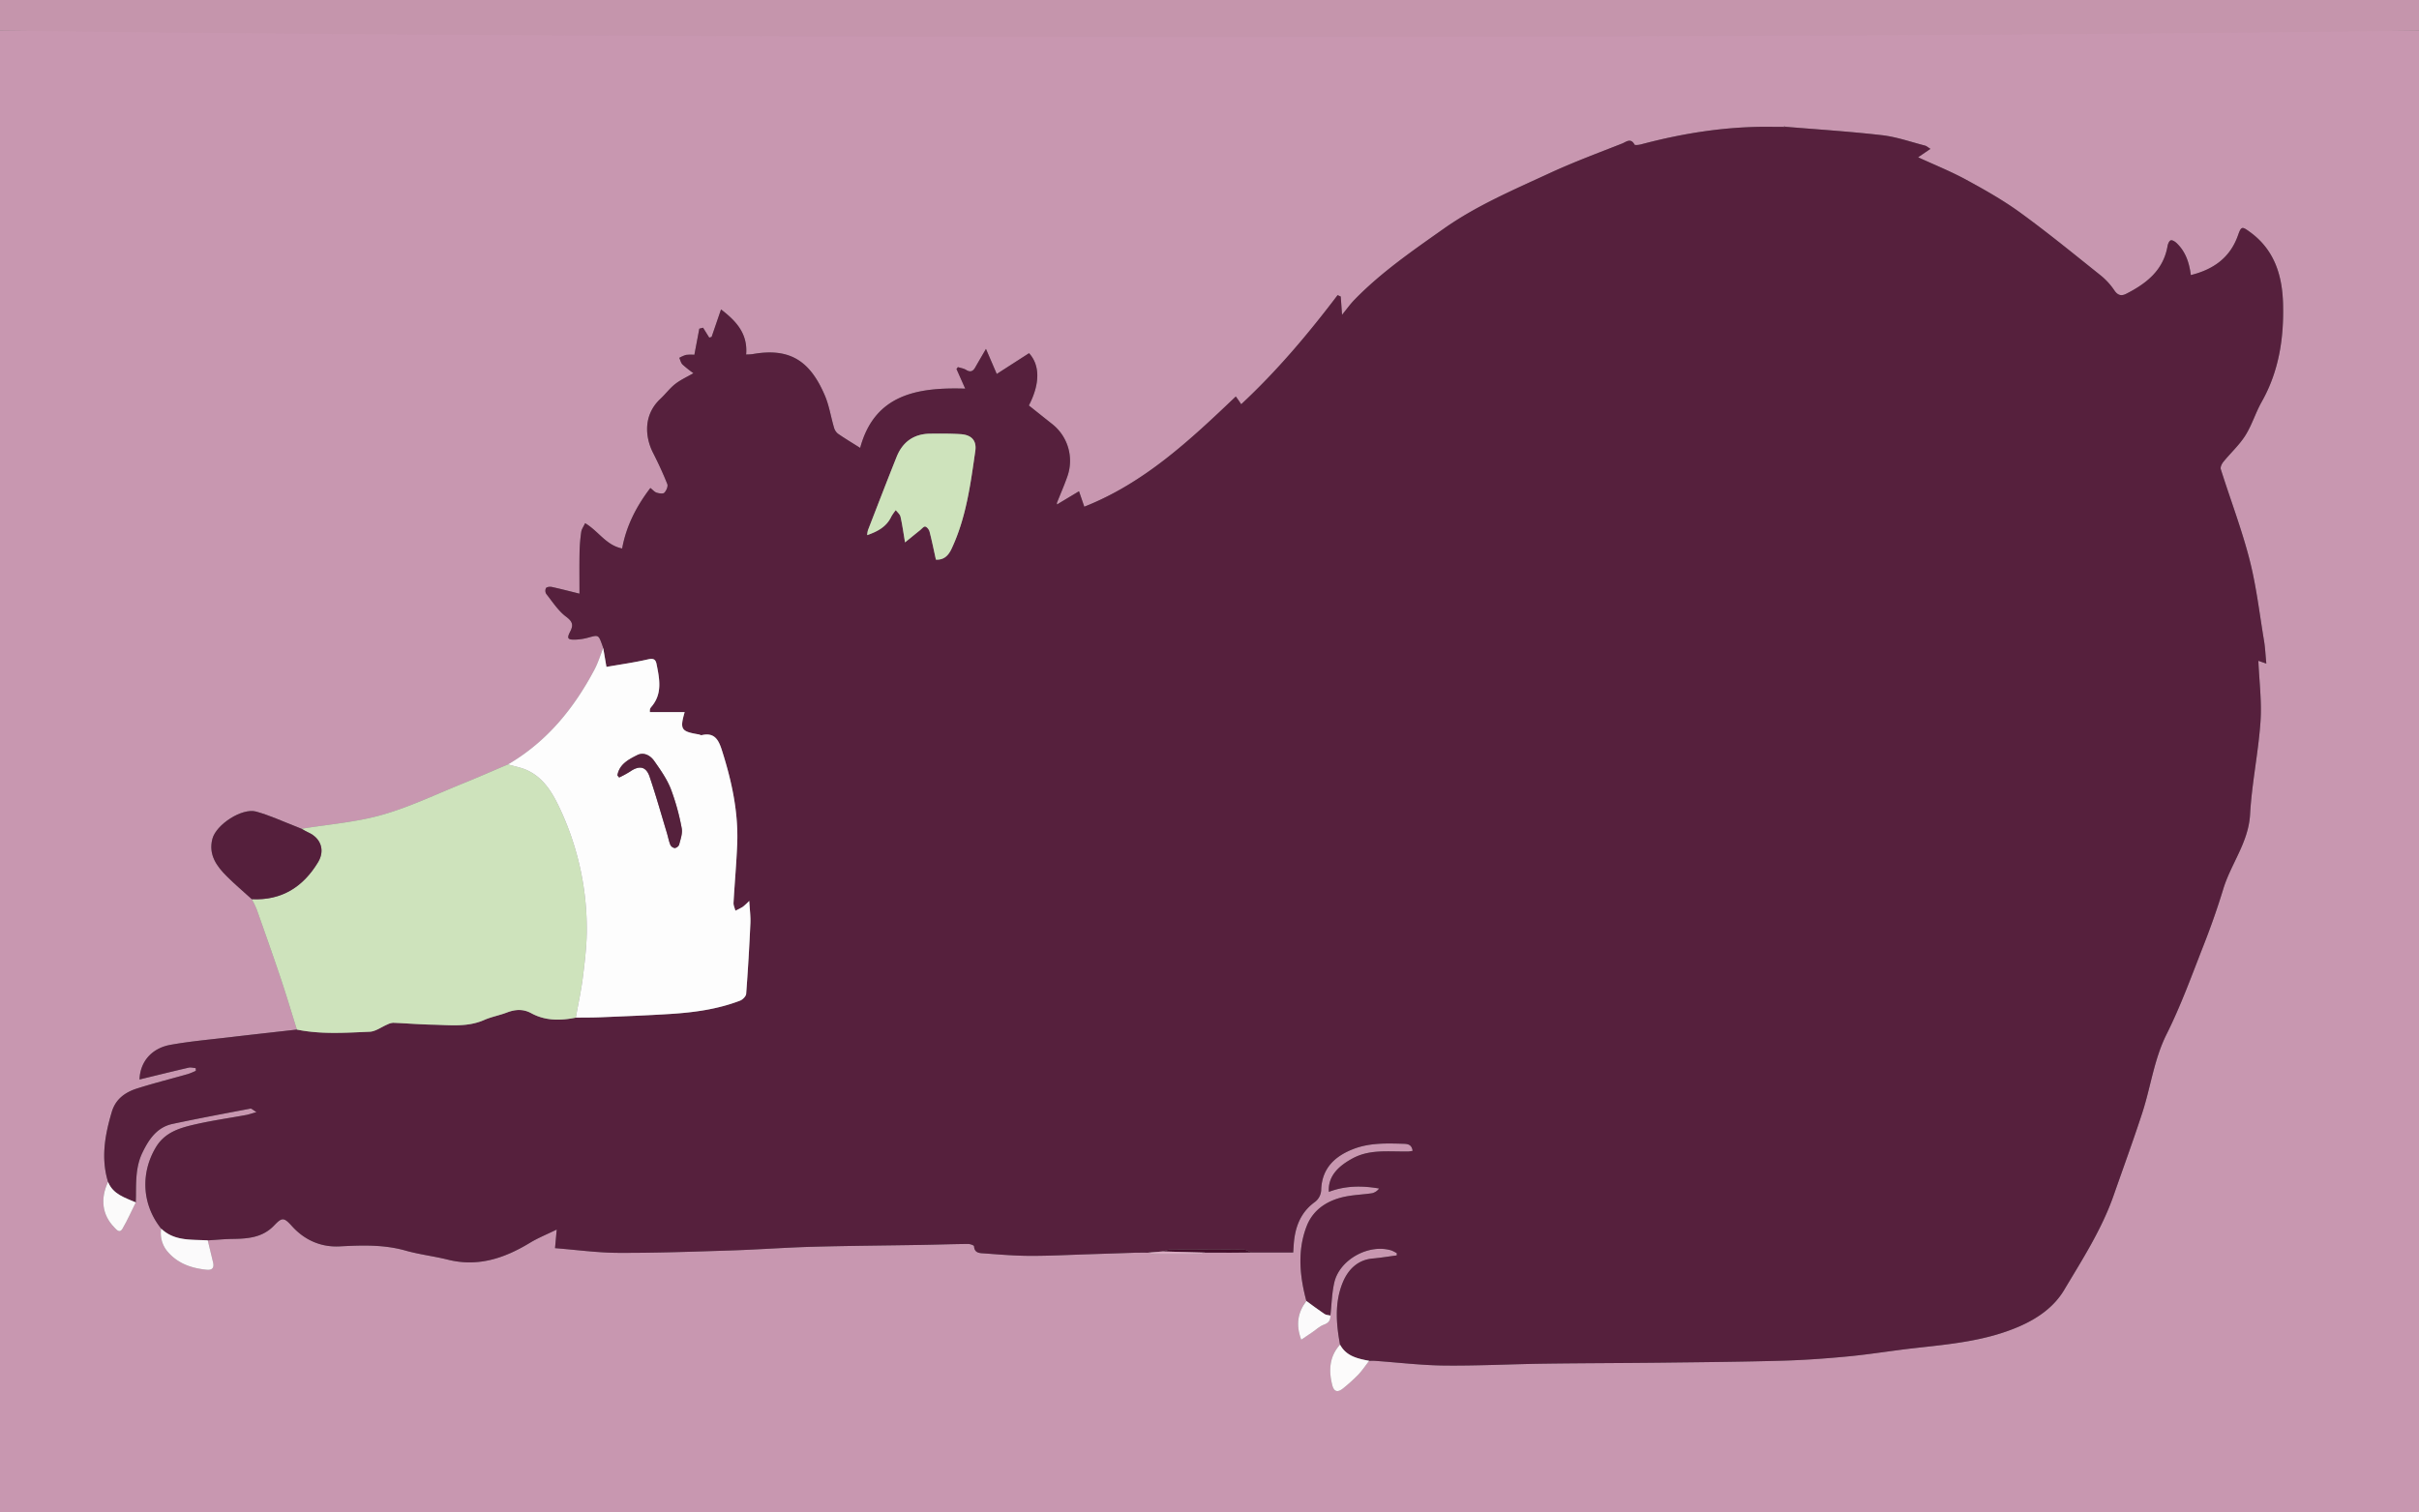 <svg id="Ebene_1" data-name="Ebene 1" xmlns="http://www.w3.org/2000/svg" viewBox="0 0 1500 938"><rect x="0" y="0" width="1500" height="938" fill="#808080" stroke="none"/><defs><style>.cls-1{fill:#c897b0;}.cls-2{fill:#c595ac;}.cls-3{fill:#56203d;}.cls-4{fill:#cee3bc;}.cls-5{fill:#fdfdfd;}.cls-6{fill:#551f3c;}.cls-7{fill:#fbfafb;}.cls-8{fill:#fcfbfb;}.cls-9{fill:#fbfafa;}.cls-10{fill:#440e2b;}.cls-11{fill:#d9a9c1;}.cls-12{fill:#ad7b94;}.cls-13{fill:#55213c;}</style></defs><path class="cls-1" d="M1500,19V938H0Q0,478.5,0,19ZM761.011,776.967l14.958-.137h25.935c.078-1.196.187-2.838.292-4.481.676-10.551,3.911-19.946,12.723-26.512a9.88,9.88,0,0,0,4.35-8.245c.591-13.176,8.641-20.612,20.165-25.011,10.028-3.829,20.513-3.459,31.016-3.156,3.182.092,4.975.864,5.518,4.377a24.002,24.002,0,0,1-2.458.383c-1.157.06-2.319.006-3.479.008-10.658.02-21.389-1.137-31.404,4.339-6.665,3.645-15.422,9.809-14.599,20.704,10.149-3.865,20.514-3.92,31.144-2.076a7.619,7.619,0,0,1-4.26,2.899c-5.084.784-10.264.977-15.327,1.859-11.474,1.999-21.106,7.693-25.332,18.609-5.863,15.145-4.324,30.911-.182,46.404-5.328,7.066-6.681,14.645-3.181,24.008,2.778-1.879,4.892-3.304,7.002-4.736,2.287-1.552,4.384-3.632,6.904-4.531,2.998-1.07,4.311-2.68,4.174-5.707.772-6.88.888-13.914,2.451-20.609,3.327-14.255,21.576-24.133,35.5-19.743a19.986,19.986,0,0,1,3.262,1.724l-.085,1.311c-4.955.653-9.893,1.483-14.867,1.921-9.497.836-15.343,7.028-18.553,14.758-5.16,12.424-4.149,25.64-1.723,38.676-6.68,7.372-7.119,16.042-4.838,25.061,1.077,4.258,3.398,4.803,6.818,1.972a104.279,104.279,0,0,0,9.209-8.312c2.531-2.664,4.593-5.773,6.862-8.686,1.157-.006,2.318-.088,3.469-.006,14.368,1.018,28.726,2.774,43.102,2.926,20.561.217,41.133-.867,61.704-1.152,24.418-.339,48.84-.348,73.258-.634,24.918-.292,49.84-.513,74.748-1.22,13.766-.391,27.538-1.382,41.249-2.711,13.706-1.329,27.317-3.605,41.007-5.126,21.969-2.442,44.004-4.443,64.606-13.411,11.379-4.954,21.494-12.004,27.822-22.616,11.305-18.959,23.334-37.626,30.691-58.681,5.95-17.029,12.142-33.979,17.739-51.124,5.284-16.184,7.265-33.202,15.098-48.858,8.893-17.777,15.678-36.632,22.959-55.183,4.496-11.455,8.587-23.101,12.177-34.869,4.783-15.677,15.65-28.872,16.616-46.274,1.065-19.187,5.125-38.198,6.454-57.384.871-12.582-.79-25.34-1.31-37.856l4.934,1.718c-.515-5.274-.696-9.821-1.44-14.274-2.814-16.841-4.766-33.921-9.015-50.402-4.873-18.901-11.899-37.243-17.78-55.895-.394-1.248.623-3.35,1.601-4.552,4.48-5.506,9.869-10.399,13.618-16.341,4.114-6.52,6.362-14.189,10.173-20.933,10.69-18.913,13.774-39.488,13.218-60.67-.459-17.504-5.237-33.479-20.427-44.539-4.923-3.584-5.488-3.812-7.496,1.923-4.917,14.038-15.357,21.258-29.261,24.72-.982-7.678-3.245-14.552-8.833-19.86-.964-.916-2.718-2.017-3.63-1.693-.971.346-1.745,2.219-1.972,3.535-2.597,15.031-13.073,23.223-25.594,29.606-2.993,1.526-5.3,1.081-7.467-2.207a42.021,42.021,0,0,0-8.794-9.482c-16.357-13.067-32.58-26.343-49.504-38.646-10.556-7.673-22.047-14.163-33.538-20.414-9.513-5.175-19.639-9.221-29.779-13.899l7.65-5.228c-1.499-.912-2.397-1.778-3.447-2.047-8.827-2.267-17.571-5.382-26.55-6.421-19.924-2.305-39.969-3.554-59.965-5.233q-.214-.316-.429-.633l-.75.7c-2.483-.01-4.967.001-7.45-.032-27.45-.365-54.282,3.834-80.742,10.855-1.37.363-3.891.699-4.178.155-2.31-4.391-5.342-1.559-7.628-.659-15.121,5.952-30.389,11.628-45.122,18.446-22.439,10.384-45.304,20.09-65.649,34.471-19.297,13.64-38.802,27.048-55.364,44.116-2.564,2.642-4.707,5.692-7.583,9.211-.32-4.421-.57-7.877-.821-11.333l-1.937-.866c-18.216,24.03-37.57,47.011-59.774,67.669-.74-1.095-1.194-1.784-1.665-2.46-.531-.762-1.079-1.514-1.681-2.356-28.419,27.061-56.748,53.687-93.961,68.355l-3.277-9.58-12.75,7.662-.815-.781c2.151-5.408,4.514-10.743,6.411-16.239a29.042,29.042,0,0,0-9.64-32.451c-4.753-3.762-9.486-7.549-14.297-11.38,6.902-13.325,7.012-24.915.112-32.433l-20.027,12.878L611.391,216.4c-2.609,4.494-4.669,7.973-6.659,11.491-1.414,2.501-3.079,3.124-5.701,1.497-1.462-.907-3.334-1.151-5.022-1.694l-.902,1.155,5.409,12.192c-29.936-.945-56.253,3.767-65.13,36.757-4.912-3.102-9.412-5.788-13.713-8.762a7.327,7.327,0,0,1-2.487-3.765c-1.981-6.671-3.014-13.72-5.732-20.058-9.102-21.223-21.538-29.775-44.927-25.551a33.812,33.812,0,0,1-3.851.205c1.114-13.025-6.298-20.852-15.571-27.948l-5.837,17.027-1.462.46-3.837-6.15-2.33.599c-1.011,5.338-2.021,10.675-3.067,16.198a27.729,27.729,0,0,0-5.184.072,20.322,20.322,0,0,0-4.16,1.827c.643,1.403.97,3.127,1.998,4.142a75.514,75.514,0,0,0,6.753,5.381c-3.95,2.292-7.931,4.077-11.268,6.685-3.38,2.642-6.005,6.225-9.166,9.175-10.998,10.267-9.381,24.101-4.627,33.461,3.226,6.353,6.252,12.831,8.87,19.45.553,1.399-.608,4.093-1.837,5.359-.787.81-3.252.437-4.766-.038-1.318-.414-2.358-1.714-3.892-2.913-8.678,11.373-14.962,23.552-17.499,37.537-9.965-1.982-14.649-10.772-22.961-15.699-.929,2.014-2.156,3.652-2.409,5.429a104.829,104.829,0,0,0-1.048,12.871c-.153,8.37-.045,16.745-.045,25.419-6.28-1.547-11.72-2.974-17.21-4.167-1.138-.247-2.991-.03-3.558.708a3.797,3.797,0,0,0,.165,3.617c3.902,4.906,7.408,10.473,12.306,14.133,4.067,3.04,4.623,5.182,2.528,9.247-2.188,4.245-1.576,5.131,3.304,4.968a34.11,34.11,0,0,0,7.825-1.221c6.416-1.763,6.391-1.858,8.725,4.533.227.623.426,1.256.638,1.884-1.763,4.429-3.14,9.062-5.354,13.254-12.809,24.26-29.652,44.914-53.714,58.953-9.33,3.959-18.605,8.056-28.003,11.848-16.638,6.713-32.968,14.593-50.144,19.454-16.145,4.57-33.216,5.871-49.88,8.611-1.068-.44-2.128-.902-3.207-1.316-8.284-3.181-16.393-7.005-24.909-9.348-8.794-2.421-24.832,8.055-27.139,16.923-2.561,9.842,2.621,16.955,9.027,23.326,4.927,4.9,10.248,9.405,15.394,14.086a60.238,60.238,0,0,1,3.029,6.253c5.033,14.225,10.087,28.446,14.889,42.75,3.546,10.562,6.72,21.248,10.06,31.879-14.004,1.588-28.014,3.122-42.009,4.78-12.154,1.44-24.384,2.51-36.41,4.683-11.802,2.132-18.807,10.603-19.162,21.489,10.17-2.472,20.273-4.981,30.414-7.331,1.378-.319,2.941.162,4.418.273l.104,1.659a43.544,43.544,0,0,1-4.787,1.981c-10.528,3.004-21.161,5.666-31.594,8.963-7.325,2.315-13.358,6.488-15.741,14.509-4.255,14.322-6.862,28.7-2.329,43.478-4.935,10.415-3.605,20.606,3.787,28.097,1.397,1.416,3.314,4.082,5.13.981,3.081-5.259,5.545-10.879,8.269-16.348.037-1.478.098-2.955.107-4.433.058-8.988-.043-18.033,3.979-26.383,3.982-8.267,9.002-15.824,18.719-17.895,16.036-3.418,32.161-6.427,48.27-9.49.712-.135,1.646.9,3.791,2.166-3.124.877-4.776,1.482-6.481,1.796-10.593,1.954-21.288,3.451-31.771,5.87-9.37,2.162-18.558,4.817-24.155,14.164-9.635,16.09-8.608,35.658,3.293,50.443a17.62,17.62,0,0,0,4.288,14.611c6.351,7.203,14.619,9.928,23.78,10.887,3.702.387,4.907-1.231,4.08-4.686q-1.619-6.763-3.262-13.52c5.125-.316,10.246-.833,15.374-.903,9.476-.13,18.588-.801,25.762-8.328,5.04-5.288,6.126-5.072,11.235.559,7.896,8.702,18.11,12.98,29.407,12.39,13.809-.721,27.333-1.207,40.848,2.606,8.607,2.429,17.597,3.469,26.289,5.64,18.674,4.663,35.054-.874,50.795-10.417,4.997-3.03,10.493-5.237,16.681-8.273-.434,4.76-.72,7.902-1.052,11.542,13.133,1.031,26.271,2.867,39.417,2.919,23.253.091,46.516-.753,69.765-1.495,16.784-.536,33.545-1.806,50.329-2.27,22.595-.625,45.203-.77,67.805-1.163,9.614-.167,19.225-.496,28.84-.592,1.273-.013,3.624.85,3.665,1.433.309,4.479,3.793,4.233,6.548,4.438,9.402.699,18.825,1.485,28.242,1.512,12.114.035,24.229-.622,36.344-1q13.942-.435,27.882-.916l1.014-.063,1.955-.005,3.059-.011,2.94.018a14.944,14.944,0,0,0,3.694,1.005q13.851.127,27.703-.005a14.331,14.331,0,0,0,3.675-1.049l12.928.02Z" transform="translate(0 0)"/><ellipse class="cls-2" cx="750" cy="9.5" rx="1060.66" ry="13.435"/><path class="cls-3" d="M1107.094,78.623c19.996,1.679,40.042,2.927,59.965,5.233,8.98,1.039,17.723,4.154,26.55,6.421,1.05.27,1.948,1.135,3.447,2.047l-7.65,5.228c10.139,4.678,20.266,8.724,29.779,13.899,11.491,6.251,22.983,12.74,33.538,20.414,16.924,12.303,33.147,25.579,49.504,38.646a42.021,42.021,0,0,1,8.794,9.482c2.167,3.287,4.475,3.732,7.467,2.207,12.521-6.383,22.997-14.574,25.594-29.606.227-1.316,1.001-3.189,1.972-3.535.912-.325,2.666.777,3.63,1.693,5.588,5.308,7.851,12.182,8.833,19.86,13.905-3.463,24.344-10.682,29.261-24.72,2.009-5.734,2.574-5.507,7.496-1.923,15.191,11.06,19.968,27.036,20.427,44.539.556,21.182-2.528,41.757-13.218,60.67-3.812,6.744-6.06,14.413-10.173,20.933-3.749,5.942-9.137,10.835-13.618,16.341-.978,1.202-1.995,3.304-1.601,4.552,5.881,18.651,12.908,36.994,17.78,55.895,4.249,16.481,6.2,33.561,9.015,50.402.744,4.453.925,9,1.44,14.274l-4.934-1.718c.52,12.515,2.181,25.273,1.31,37.856-1.328,19.186-5.389,38.197-6.454,57.384-.966,17.402-11.833,30.597-16.616,46.274-3.591,11.768-7.682,23.415-12.177,34.869-7.281,18.551-14.065,37.406-22.959,55.183-7.833,15.657-9.815,32.674-15.098,48.858-5.597,17.145-11.789,34.095-17.739,51.124-7.356,21.055-19.386,39.722-30.691,58.681-6.328,10.612-16.443,17.663-27.822,22.616-20.602,8.968-42.636,10.97-64.606,13.411-13.69,1.522-27.301,3.798-41.007,5.126-13.711,1.329-27.483,2.32-41.249,2.711-24.907.707-49.83.929-74.748,1.22-24.419.286-48.84.295-73.258.634-20.571.286-41.143,1.37-61.704,1.152-14.376-.152-28.734-1.907-43.102-2.926-1.15-.082-2.312,0-3.469.006-7.119-1.365-14.186-2.82-18.051-10.036-2.426-13.036-3.437-26.251,1.723-38.676,3.21-7.73,9.056-13.922,18.553-14.758,4.973-.438,9.912-1.268,14.867-1.921l.085-1.311a19.986,19.986,0,0,0-3.262-1.724c-13.924-4.39-32.173,5.487-35.5,19.743-1.563,6.696-1.679,13.729-2.451,20.609-1.233-.309-2.672-.313-3.664-.98-3.822-2.569-7.502-5.351-11.235-8.053-4.142-15.494-5.681-31.259.182-46.404,4.226-10.916,13.858-16.611,25.332-18.609,5.063-.882,10.243-1.075,15.327-1.859a7.619,7.619,0,0,0,4.26-2.899c-10.63-1.844-20.995-1.789-31.144,2.076-.823-10.895,7.934-17.059,14.599-20.704,10.014-5.476,20.746-4.318,31.404-4.339,1.16-.002,2.323.052,3.479-.008a24.002,24.002,0,0,0,2.458-.383c-.543-3.513-2.336-4.285-5.518-4.377-10.503-.303-20.988-.672-31.016,3.156-11.524,4.4-19.574,11.835-20.165,25.011a9.88,9.88,0,0,1-4.35,8.245c-8.812,6.565-12.047,15.96-12.723,26.512-.105,1.643-.214,3.285-.292,4.481H775.969c-1.542-.609-3.079-1.732-4.625-1.746-15.227-.136-30.455-.121-45.682-.038-1.543.008-3.083.742-4.624,1.139l-9.065.767-2.94-.018-3.059.011-1.955.005-1.014.063q-13.941.46-27.882.916c-12.114.378-24.23,1.035-36.344,1-9.417-.027-18.84-.813-28.242-1.512-2.754-.205-6.238.041-6.548-4.438-.04-.583-2.391-1.445-3.665-1.433-9.614.096-19.226.425-28.84.592-22.602.392-45.21.537-67.805,1.163-16.784.464-33.546,1.735-50.329,2.27-23.249.742-46.512,1.586-69.765,1.495-13.146-.051-26.285-1.887-39.417-2.919.332-3.64.618-6.782,1.052-11.542-6.188,3.035-11.684,5.243-16.681,8.273-15.742,9.543-32.122,15.08-50.795,10.417-8.692-2.171-17.681-3.211-26.289-5.64-13.514-3.813-27.038-3.327-40.848-2.606-11.296.59-21.51-3.688-29.407-12.39-5.109-5.631-6.195-5.847-11.235-.559-7.174,7.527-16.286,8.198-25.762,8.328-5.128.07-10.25.588-15.374.903-10.091-.597-20.638.61-28.885-7.292-11.901-14.785-12.928-34.353-3.293-50.443,5.597-9.347,14.785-12.002,24.155-14.164,10.483-2.419,21.178-3.916,31.771-5.87,1.705-.315,3.357-.919,6.481-1.796-2.145-1.266-3.08-2.301-3.791-2.166-16.11,3.063-32.234,6.072-48.27,9.49-9.717,2.071-14.736,9.627-18.719,17.895-4.022,8.35-3.921,17.395-3.979,26.383-.01,1.478-.07,2.955-.107,4.433-6.65-3-14.073-4.955-17.186-12.73-4.532-14.778-1.925-29.156,2.329-43.478,2.383-8.021,8.416-12.194,15.741-14.509,10.433-3.297,21.066-5.96,31.594-8.963a43.544,43.544,0,0,0,4.787-1.981l-.104-1.659c-1.477-.111-3.04-.592-4.418-.273-10.141,2.349-20.244,4.859-30.414,7.331.356-10.886,7.361-19.357,19.162-21.489,12.026-2.173,24.256-3.243,36.41-4.683,13.995-1.658,28.006-3.192,42.009-4.78,14.943,3.05,30.051,1.971,45.081,1.34,3.751-.157,7.378-2.997,11.091-4.535a9.181,9.181,0,0,1,3.599-1.024c8.072.318,16.134,1.006,24.207,1.165,10.784.212,21.671,1.705,32.114-2.889,4.487-1.974,9.443-2.853,14.041-4.609,5.207-1.988,10.059-2.391,15.207.41,8.745,4.756,18.126,4.669,27.614,2.728,5.095-.067,10.194-.011,15.283-.225,14.409-.607,28.825-1.144,43.218-2.048,14.774-.928,29.415-2.91,43.343-8.258,1.62-.622,3.676-2.706,3.794-4.245,1.11-14.542,1.953-29.109,2.616-43.68.198-4.351-.416-8.74-.703-13.939a39.858,39.858,0,0,1-4.002,3.675,43.545,43.545,0,0,1-4.587,2.388c-.411-1.626-1.253-3.277-1.164-4.875.675-12.096,1.785-24.171,2.275-36.272.803-19.817-3.33-38.911-9.268-57.68-1.966-6.215-4.22-12.062-12.728-10.045-.565.134-1.254-.351-1.901-.459-10.896-1.826-11.765-3.097-8.691-13.81H402.995a8.126,8.126,0,0,1,.018-1.707,3.812,3.812,0,0,1,.665-1.322c7.233-8.169,5.315-17.512,3.433-26.831-.614-3.038-2.061-3.618-5.36-2.859-8.481,1.951-17.135,3.153-25.704,4.652-.642-3.77-1.319-7.744-1.996-11.718-.212-.628-.41-1.261-.637-1.884-2.333-6.391-2.309-6.296-8.725-4.533a34.11,34.11,0,0,1-7.825,1.221c-4.88.163-5.492-.724-3.304-4.968,2.095-4.064,1.539-6.207-2.528-9.247-4.898-3.661-8.404-9.227-12.306-14.133a3.797,3.797,0,0,1-.165-3.617c.567-.738,2.42-.956,3.558-.708,5.49,1.193,10.93,2.62,17.21,4.167,0-8.674-.108-17.049.045-25.419a104.829,104.829,0,0,1,1.048-12.871c.254-1.777,1.48-3.414,2.409-5.429,8.312,4.928,12.997,13.717,22.961,15.699,2.537-13.984,8.822-26.164,17.499-37.537,1.534,1.199,2.574,2.5,3.892,2.913,1.514.475,3.979.849,4.766.038,1.228-1.266,2.39-3.96,1.837-5.359-2.618-6.619-5.644-13.097-8.87-19.45-4.753-9.36-6.371-23.194,4.627-33.461,3.161-2.951,5.787-6.534,9.166-9.175,3.337-2.608,7.318-4.393,11.268-6.685a75.514,75.514,0,0,1-6.753-5.381c-1.028-1.014-1.355-2.739-1.998-4.142a20.322,20.322,0,0,1,4.16-1.827,27.729,27.729,0,0,1,5.184-.072c1.046-5.522,2.056-10.86,3.067-16.198l2.33-.599,3.837,6.15,1.462-.46,5.837-17.027c9.274,7.096,16.685,14.923,15.571,27.948a33.812,33.812,0,0,0,3.851-.205c23.388-4.224,35.825,4.328,44.927,25.551,2.718,6.337,3.751,13.387,5.732,20.058a7.327,7.327,0,0,0,2.487,3.765c4.301,2.974,8.801,5.661,13.713,8.762,8.877-32.99,35.194-37.701,65.13-36.757l-5.409-12.192.902-1.155c1.688.543,3.56.787,5.022,1.694,2.622,1.627,4.287,1.004,5.701-1.497,1.989-3.518,4.049-6.997,6.659-11.491l6.686,15.539,20.027-12.878c6.899,7.518,6.79,19.108-.112,32.433,4.811,3.831,9.544,7.618,14.297,11.38a29.042,29.042,0,0,1,9.64,32.451c-1.897,5.496-4.259,10.831-6.409,16.24q.007.603.009,1.204l.803-.424,12.75-7.661,3.277,9.58c37.213-14.667,65.542-41.294,93.961-68.355.602.842,1.149,1.594,1.681,2.356.471.676.925,1.365,1.665,2.46,22.204-20.657,41.558-43.639,59.774-67.669l1.937.866c.25,3.456.5,6.912.821,11.333,2.875-3.519,5.019-6.569,7.583-9.211,16.562-17.068,36.067-30.476,55.364-44.116,20.345-14.381,43.211-24.087,65.649-34.471,14.733-6.818,30.001-12.494,45.122-18.446,2.287-.9,5.318-3.732,7.628.659.287.545,2.808.209,4.178-.155,26.46-7.02,53.292-11.22,80.742-10.855,2.483.033,4.967.022,7.45.032ZM580.357,347.11c4.477.214,7.418-1.899,9.667-6.675,9.084-19.294,11.776-40.075,14.751-60.78.93-6.477-2.427-9.969-9.175-10.381-6.299-.384-12.633-.366-18.948-.281-10.086.136-16.992,5.176-20.685,14.422-6.036,15.113-11.88,30.303-17.768,45.475a15.921,15.921,0,0,0-.47,3.023c6.618-2.328,12.01-5.245,14.947-11.471a28.9,28.9,0,0,1,2.809-4.051c1.004,1.346,2.566,2.564,2.908,4.061,1.115,4.875,1.784,9.853,2.82,15.942,3.466-2.814,6.344-5.168,9.242-7.496,1.078-.866,2.372-2.487,3.263-2.302,1.092.227,2.367,1.859,2.69,3.108C577.88,335.406,579.044,341.186,580.357,347.11Z" transform="translate(0 0)"/><path class="cls-4" d="M357.057,631.172c-9.489,1.942-18.87,2.029-27.614-2.728-5.149-2.8-10-2.398-15.207-.41-4.598,1.755-9.554,2.635-14.041,4.609-10.443,4.593-21.33,3.101-32.114,2.889-8.073-.159-16.135-.847-24.207-1.165a9.181,9.181,0,0,0-3.599,1.024c-3.713,1.538-7.34,4.378-11.091,4.535-15.03.63-30.138,1.71-45.08-1.34-3.34-10.631-6.515-21.317-10.06-31.879-4.802-14.304-9.856-28.525-14.889-42.75a60.087,60.087,0,0,0-3.03-6.253c18.449.923,31.774-7.523,41.071-22.875,4.472-7.384,1.81-14.96-5.924-18.475-1.483-.674-2.877-1.542-4.312-2.32,16.664-2.74,33.734-4.041,49.88-8.611,17.175-4.861,33.505-12.741,50.144-19.454,9.398-3.792,18.673-7.889,28.004-11.849,4.072,1.212,8.377,1.933,12.169,3.733,10.234,4.859,15.601,14.137,20.144,23.88a175.597,175.597,0,0,1,16.562,74.289c.037,9.908-1.169,19.86-2.383,29.721C360.426,614.272,358.561,622.7,357.057,631.172Z" transform="translate(0 0)"/><path class="cls-5" d="M357.057,631.172c1.505-8.472,3.369-16.9,4.42-25.428,1.214-9.861,2.421-19.813,2.383-29.721a175.597,175.597,0,0,0-16.562-74.289c-4.543-9.743-9.909-19.021-20.144-23.88-3.792-1.801-8.097-2.521-12.169-3.733,24.061-14.038,40.905-34.692,53.714-58.952,2.213-4.192,3.59-8.825,5.353-13.254.677,3.974,1.353,7.947,1.996,11.717,8.569-1.499,17.223-2.701,25.704-4.652,3.299-.759,4.747-.179,5.36,2.859,1.882,9.319,3.8,18.662-3.433,26.831a3.812,3.812,0,0,0-.665,1.322,8.126,8.126,0,0,0-.018,1.707h21.545c-3.074,10.712-2.206,11.983,8.691,13.81.646.108,1.336.593,1.901.459,8.508-2.018,10.762,3.83,12.728,10.045,5.938,18.77,10.071,37.863,9.268,57.68-.49,12.101-1.6,24.177-2.275,36.272-.089,1.599.753,3.249,1.164,4.875a43.545,43.545,0,0,0,4.587-2.388,39.858,39.858,0,0,0,4.002-3.675c.288,5.199.901,9.588.703,13.939-.662,14.571-1.506,29.137-2.616,43.68-.117,1.539-2.173,3.623-3.794,4.245-13.929,5.348-28.57,7.33-43.343,8.258-14.392.904-28.808,1.441-43.218,2.048C367.251,631.161,362.151,631.105,357.057,631.172Zm25.789-150.243,1.088,1.303a68.776,68.776,0,0,0,6.796-3.696c5.702-3.946,9.908-3.205,12.08,3.194,3.882,11.437,7.154,23.081,10.652,34.647.767,2.537,1.234,5.183,2.212,7.628a3.678,3.678,0,0,0,2.735,1.99,3.592,3.592,0,0,0,2.713-2.066c.831-3.376,2.235-7.063,1.589-10.264a142.904,142.904,0,0,0-6.77-24.405c-2.445-6.168-6.421-11.818-10.28-17.302-2.375-3.374-6.415-5.669-10.495-3.624C389.745,471.054,384,474.033,382.846,480.929Z" transform="translate(0 0)"/><path class="cls-6" d="M186.958,514.034c1.435.778,2.83,1.646,4.312,2.32,7.734,3.516,10.396,11.091,5.924,18.475-9.297,15.351-22.622,23.798-41.071,22.875-5.145-4.68-10.465-9.185-15.393-14.086-6.406-6.371-11.587-13.485-9.027-23.326,2.307-8.868,18.345-19.343,27.139-16.923,8.516,2.344,16.624,6.167,24.909,9.348C184.829,513.132,185.889,513.594,186.958,514.034Z" transform="translate(0 0)"/><path class="cls-7" d="M99.945,762.041c8.248,7.901,18.794,6.694,28.885,7.292q1.632,6.76,3.262,13.52c.827,3.455-.379,5.074-4.08,4.686-9.16-.959-17.428-3.684-23.78-10.887A17.62,17.62,0,0,1,99.945,762.041Z" transform="translate(0 0)"/><path class="cls-8" d="M830.957,834.004c3.865,7.216,10.932,8.671,18.051,10.036-2.269,2.913-4.331,6.022-6.862,8.686a104.279,104.279,0,0,1-9.209,8.312c-3.419,2.831-5.74,2.286-6.818-1.972C823.838,850.046,824.276,841.376,830.957,834.004Z" transform="translate(0 0)"/><path class="cls-9" d="M67.006,733.071c3.113,7.775,10.537,9.73,17.186,12.73-2.724,5.468-5.188,11.088-8.269,16.348-1.816,3.1-3.733.434-5.13-.981C63.4,753.677,62.071,743.486,67.006,733.071Z" transform="translate(0 0)"/><path class="cls-7" d="M810.072,806.932c3.733,2.703,7.413,5.484,11.235,8.053.993.667,2.431.671,3.664.98.137,3.028-1.176,4.638-4.174,5.707-2.519.899-4.617,2.979-6.904,4.531-2.11,1.432-4.224,2.857-7.002,4.736C803.391,821.578,804.744,813.998,810.072,806.932Z" transform="translate(0 0)"/><path class="cls-10" d="M721.037,776.185c1.541-.397,3.081-1.131,4.624-1.139,15.227-.083,30.456-.097,45.682.038,1.547.014,3.084,1.138,4.625,1.746l-14.958.137-1.038-.045-12.928-.02Z" transform="translate(0 0)"/><path class="cls-11" d="M721.037,776.185l26.008.717a14.329,14.329,0,0,1-3.675,1.049q-13.851.136-27.703.005a14.948,14.948,0,0,1-3.694-1.005Z" transform="translate(0 0)"/><path class="cls-11" d="M705.973,776.946l3.059-.011Z" transform="translate(0 0)"/><path class="cls-12" d="M1107.094,78.623l-1.179.067.75-.7Q1106.88,78.307,1107.094,78.623Z" transform="translate(0 0)"/><path class="cls-11" d="M703.005,777.014l1.014-.063Z" transform="translate(0 0)"/><path class="cls-11" d="M759.973,776.922l1.038.045Z" transform="translate(0 0)"/><path class="cls-4" d="M580.357,347.11c-1.313-5.924-2.478-11.704-3.949-17.405-.322-1.25-1.598-2.881-2.69-3.108-.891-.185-2.185,1.435-3.263,2.302-2.898,2.329-5.777,4.682-9.242,7.496-1.036-6.089-1.706-11.066-2.82-15.942-.342-1.497-1.905-2.715-2.908-4.061a28.9,28.9,0,0,0-2.809,4.051c-2.937,6.226-8.329,9.142-14.947,11.471a15.921,15.921,0,0,1,.47-3.023c5.888-15.172,11.732-30.362,17.768-45.475,3.693-9.247,10.599-14.286,20.685-14.422,6.315-.085,12.649-.103,18.948.281,6.747.412,10.105,3.904,9.175,10.381-2.974,20.706-5.666,41.486-14.751,60.78C587.775,345.212,584.834,347.324,580.357,347.11Z" transform="translate(0 0)"/><path class="cls-1" d="M656.334,312.344l-.803.424q-.004-.601-.009-1.204Q655.926,311.953,656.334,312.344Z" transform="translate(0 0)"/><path class="cls-13" d="M382.846,480.929c1.154-6.896,6.9-9.875,12.322-12.593,4.08-2.045,8.12.25,10.495,3.624,3.86,5.483,7.836,11.134,10.28,17.302a142.904,142.904,0,0,1,6.77,24.405c.645,3.2-.758,6.887-1.589,10.264a3.592,3.592,0,0,1-2.713,2.066,3.678,3.678,0,0,1-2.735-1.99c-.978-2.446-1.445-5.092-2.212-7.628-3.498-11.566-6.77-23.21-10.652-34.647-2.172-6.399-6.378-7.141-12.08-3.194a68.776,68.776,0,0,1-6.796,3.696Z" transform="translate(0 0)"/></svg>